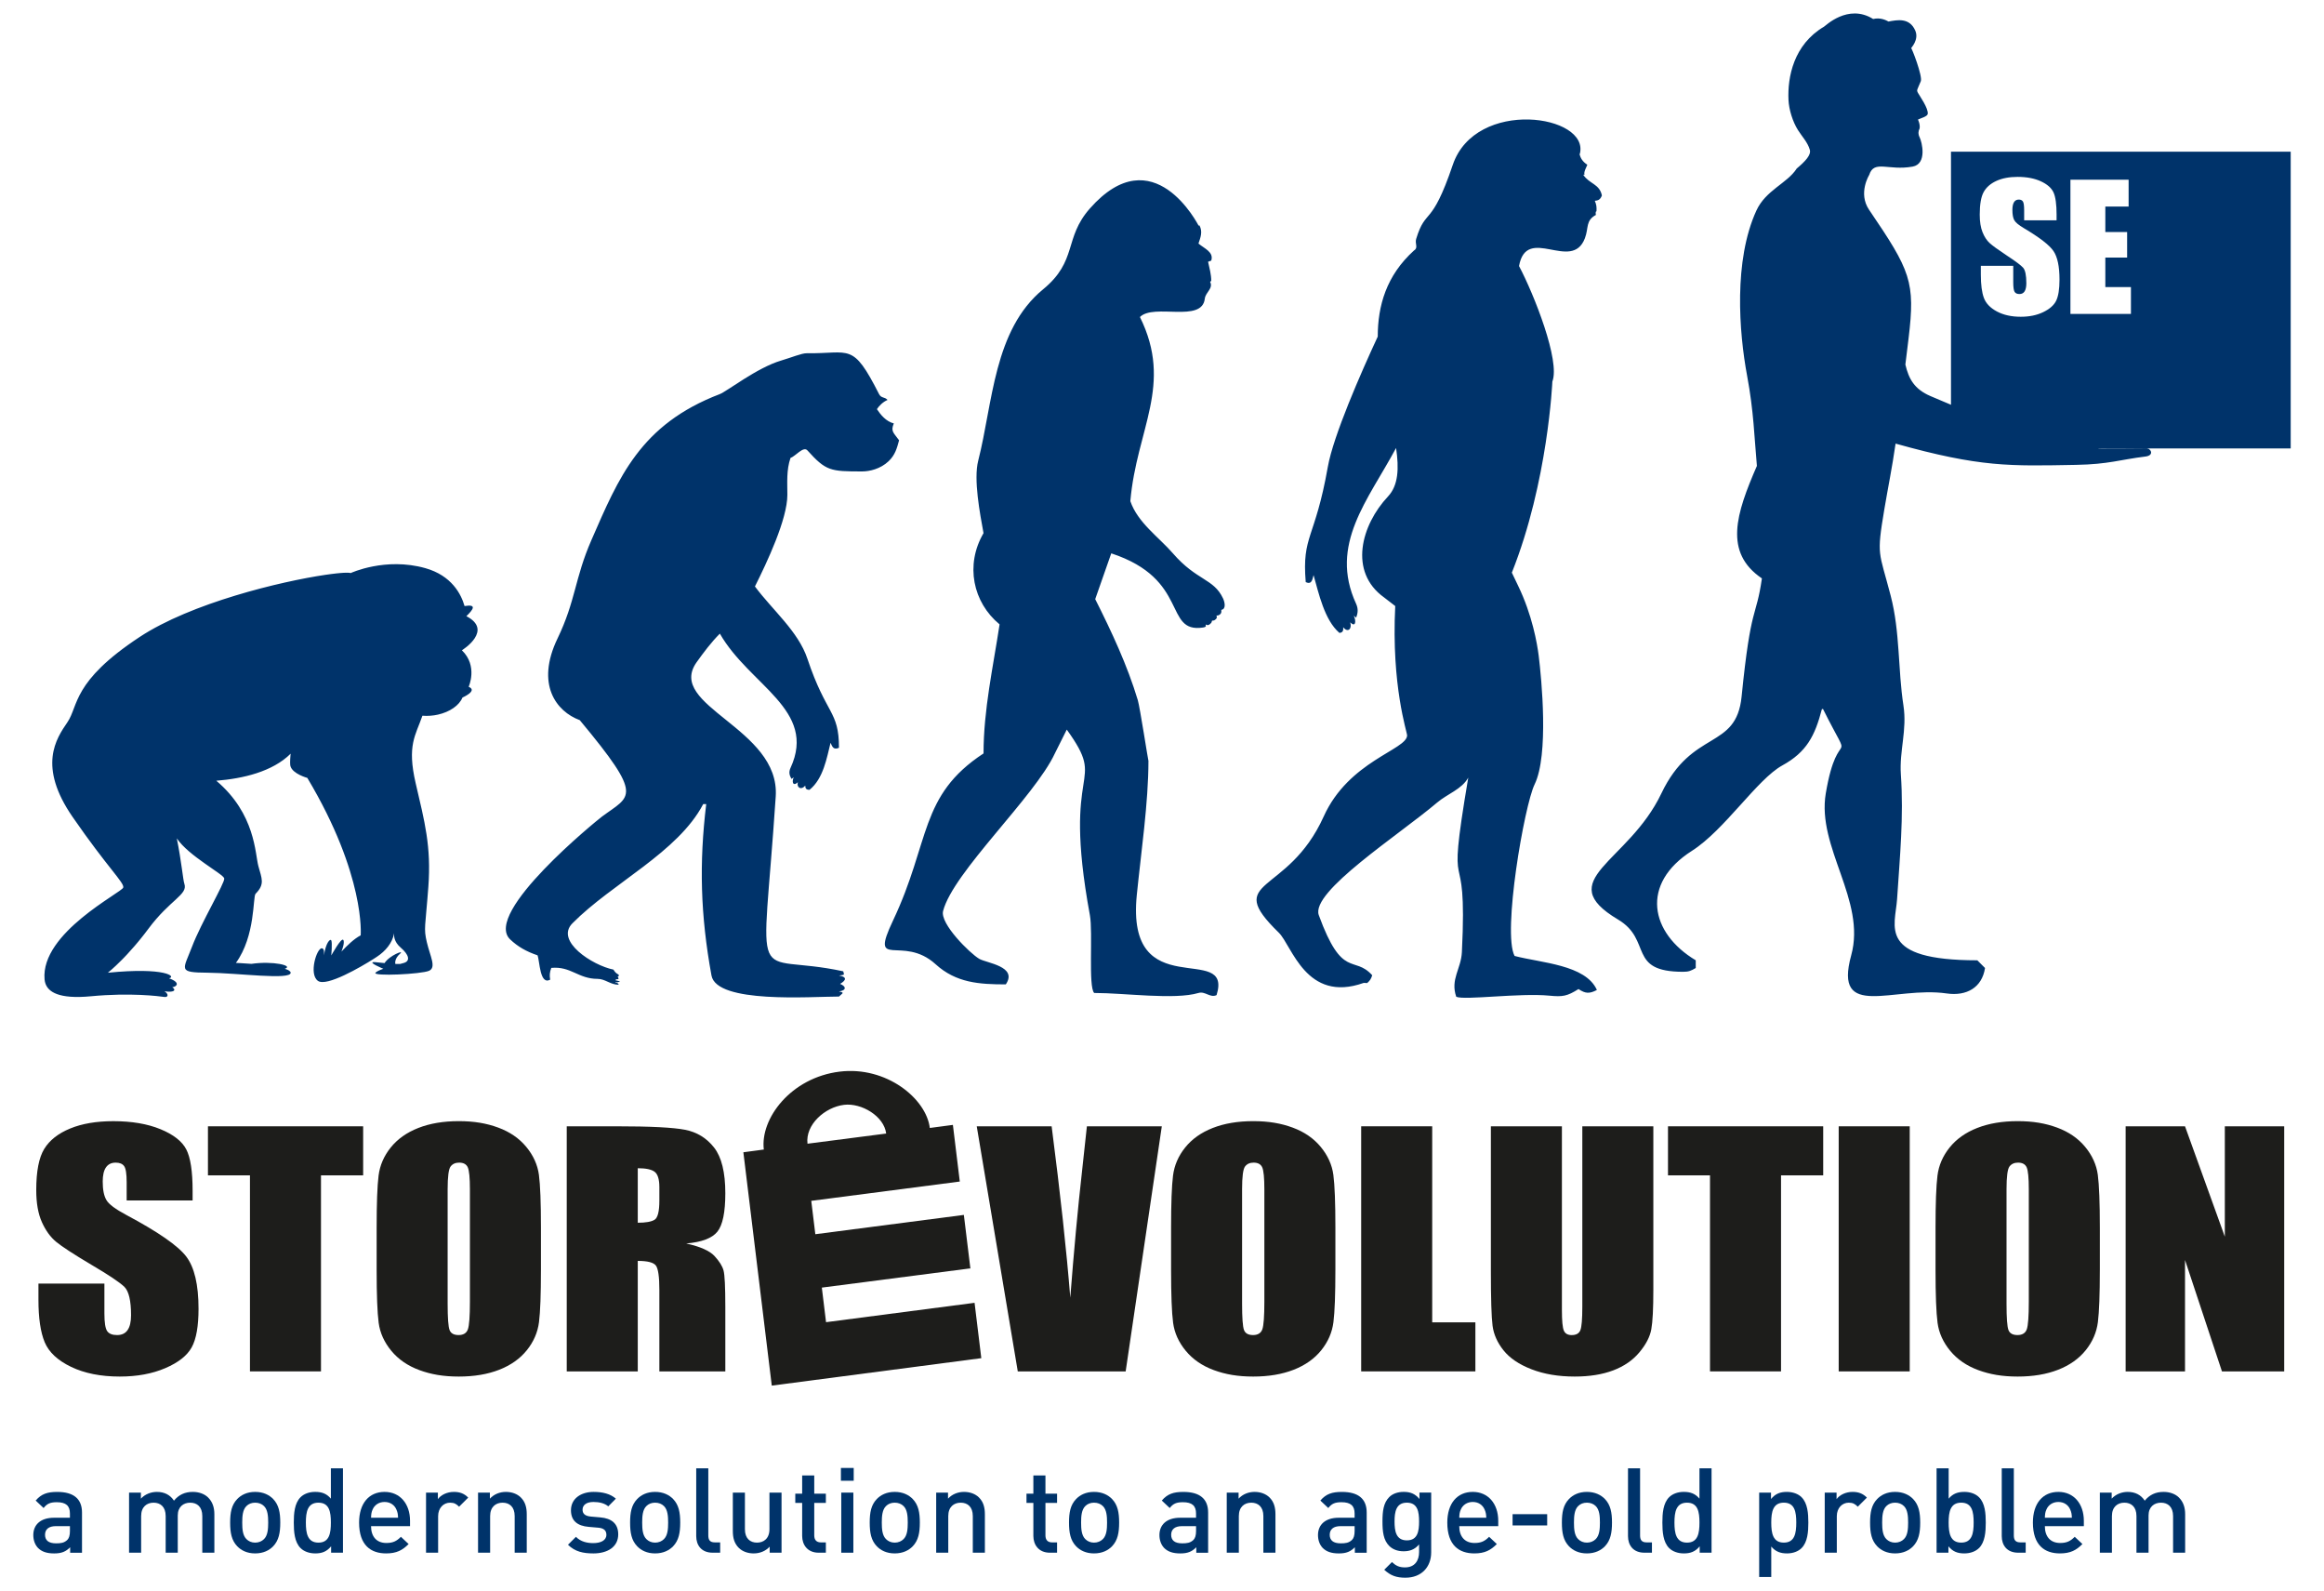 <?xml version="1.0" encoding="UTF-8"?>
<svg id="Logo" xmlns="http://www.w3.org/2000/svg" viewBox="0 0 1903.01 1302.58">
  <defs>
    <style>
      .cls-1 {
        fill-rule: evenodd;
      }

      .cls-1, .cls-2, .cls-3 {
        stroke-width: 0px;
      }

      .cls-1, .cls-3 {
        fill: #00336a;
      }

      .cls-2 {
        fill: #1d1d1b;
      }
    </style>
  </defs>
  <path class="cls-1" d="m474.69,589.51c-19.12-7.07-36.29-29.24-18.12-66.92,14.84-30.78,14.02-49.13,27.65-80.34,22.41-51.27,39.91-94.7,105.23-119.65,5.72-2.18,30.49-21.65,50.16-27.44,8.48-2.49,16.79-6.04,20.95-5.99,35.91.5,37.41-9.48,59.24,33.42,1.85,3.63,4.7,2.12,6.96,4.82-3.61,1.5-6.92,4.74-8.7,7.53,2.96,4.5,7.4,10.03,13.84,11.69-2.75,6.58-.19,7.5,4.31,13.8-1.78,6.6-3.24,12.07-8.62,17.17-6.68,6.33-15.66,8.33-21.64,8.33-26.01,0-29.59-.33-44.81-17.24-3.31-3.67-9.69,4.74-13.84,6.2-3.41,9.99-2.57,19.92-2.57,30.24,0,19.89-16.7,55.28-26.55,74.96,14.43,19.43,35.45,36.7,42.96,59.16,15.47,46.25,25.85,42.37,25.85,72.9-4.66,2.04-5.52-1.06-6.88-4.09-3.04,12-5.83,29.39-17.24,38.5-2.78,0-3.48-1.22-3.48-3.43-3.45,4.06-7.32,1.45-6.05-2.77-4.19,3.76-5.08-.53-3.39-4.09-.58.46-1.16.92-1.74,1.38-1.93-2.94-2.42-5.7-.91-8.98,22.04-47.65-33.56-67.5-57.84-109.96-7.11,7.09-13.38,15.52-18.97,23.32-25.73,35.97,68.46,53.81,64.71,110.01-11.11,166.77-21.69,126.41,55.27,143.1,1.13,3.43.83,2.79-3.48,3.43,6.38,1.06,6.37,3.66.91,6.87,4.93,1.96,5.56,5.23-.91,6.2,4.97,1.04,2.91,1.29,0,4.16-23.08,0-100.15,6.01-104.4-17.24-9.09-49.72-10.13-92.08-4.31-140.32h-2.46c-20.67,39.56-74.43,64.59-107.16,97.67-14.32,14.47,16.55,34.39,33.64,37.83,1.27,2.02,1.98,2.9,4.31,4.17,0,.94.44,1.38-.83,1.38,2.19,3.93-1.45,1.26-1.73,3.11-.04.26-.01-.09,3.75,1.06-3.91,1.49-3.65.09-3.8.47-.43,1.07,2.06-.1,2.61,2.22-6.76,0-11.07-4.82-17.24-4.82-16,0-21.86-10.52-37.95-8.98-1.31,3.62-1.55,5.91-.91,9.64-8.58,4.62-8.48-15.09-10.36-19.94-9-3.05-16.1-7.01-22.45-13.07-22.56-21.54,71.38-97.63,75.15-100.44,23.56-17.57,35.13-15.11-18.15-79.04h0Zm343.82-78.42c-5.32,35.15-13.14,69.87-13.14,105.68-52.8,34.63-43.38,71.92-74.11,136.78-19.74,41.66,7.68,11.02,34.88,35.8,16.75,15.26,35.75,16.48,57.47,16.48,10.01-14.81-15.73-17.4-21.75-20.91-7.57-4.42-32.3-28.75-29.61-39.15,8.21-31.79,74.98-93.44,91.52-128.99,3.26-6.5,6.51-13.02,9.76-19.52,34.24,47.66-4.58,24.32,18.93,151.94,2.59,14.06-1.42,58.73,3.52,63.66,25.16,0,65.79,5.82,85.41,0,5.55-1.64,9.51,4.28,14.81,1.75,13.77-44.26-74.48,9.36-65.33-81.98,3.45-34.44,9.53-75.54,9.53-109.75-.26-.26-7.01-44.07-8.69-49.69-8.63-28.66-21.43-55.99-34.89-82.73l13.14-37.48c64.45,21.16,42.63,65.51,75.07,60.74,4.09-.6,1.56-2.16,2.4-2.4.49-.14,1.19,1.19,3.12-.24,2.28-1.68,1.44-2.28,1.92-2.88.44-.55.96.6,3.12-1.32,1.82-1.62-.15-3.25.84-3,.96.24,2.7-.73,3.24-1.68.96-1.68,0-2.89.6-3,3.85-.72,2.63-6.34,1.2-9.37-7.72-16.36-21.5-14.34-41.01-36.82-11.57-13.33-28.81-25.08-34.88-42.74,5.08-59.08,35.37-95.12,7.86-150.75,11.41-11.41,50.9,5.11,53.12-15.03.58-5.25,7.16-8.38,4.35-13.74.31-.28.61-.56.92-.84,0-5.34-1.48-10.44-2.59-15.64.86-.31,1.73-.61,2.59-.92,2.27-7.07-5.7-9.9-10.46-13.97,1.76-5.21,3.53-9.64.84-14.81-.24.04-.49.08-.73.11-.34-.35-36.91-73.06-89.03-14-21.52,24.39-9.81,42.76-38.31,66.17-40.56,33.31-41.1,93.25-53.12,140.28-3.94,15.4,1.44,43.34,4.34,59.32-15.2,26.07-8.67,56.68,13.14,74.67h0Zm493.21-351.1c-1.99-9.5-10.25-9.4-15.16-16.75.23-.61.4-.25.9.04-.71-2.75,1.32-5.8,2.32-8.39-4.08-2.75-5.46-5.36-6.43-8.77.08,0,.17-.03.27-.04,8.51-32.19-85.35-46.14-104.03,8.92-17.72,52.2-21.93,34.45-29.96,60.55-1.23,3.99,1.95,7.23-1.74,9.46-22.77,20.61-29.69,45.33-29.73,70.52-13.9,29.92-36.41,81.35-40.87,106.62-10.56,59.81-21.29,55.75-18.1,94.39,4.85,2.2,5.39-1.79,6.41-5.75,4.28,14.94,8.87,36.72,21.17,47.31,2.77-.23,3.33-1.83,3.1-4.63,3.86,4.85,7.43,1.24,5.73-4,4.56,4.42,5-1.09,2.95-5.46.63.53,1.25,1.07,1.88,1.61,1.61-3.88,1.81-7.42-.03-11.44-22.3-48.48,9.87-84.74,32.77-127.46,2.47,16.73,1.9,30.63-6.62,39.7-21.93,23.35-32.45,61.67-3.21,82.64,3.05,2.34,6.09,4.7,9.14,7.05-3.27,65.67,9.81,103.24,9.73,105.97-.34,11.74-47.78,20.82-68.3,66.29-29.68,65.77-83.24,49.91-36.74,95.16,10.7,10.42,22.26,57.92,69.54,41.07l2.8.14c2.4-2.17,3.14-3.3,4.12-6.39-15.08-16.69-24.43,3.79-43.74-49.19-6.97-19.14,65.66-65.67,96.88-92.16,8.53-7.23,20.2-10.85,25.51-20.42-19.14,113.05-.19,41.97-5.22,142.83-.69,13.87-9.58,22.22-4.62,36.56,6.8,3,52-3.27,76.25-.91,10.9,1.06,14.51.48,23.86-5.41,5.74,3.82,8.94,3.93,15.06.75-9.28-20.75-45.68-22.1-67.4-27.85-10.09-19.01,7.99-123.21,16.4-140.46,11.74-24.08,5.68-86.4,3.35-105.23-1.25-10.09-5.33-33.53-16.85-57.34-1.48-3.06-4.43-9.38-5.14-10.74-.01.03-.02.06-.03.08-.19-.47-.15-.44.03-.08,29.67-74.47,33.17-156.44,33.17-156.45,6.59-16.8-14.95-71.24-27.29-94.55,6.23-34.21,43.17,5.38,53.92-22.71,3.33-8.7.3-14.54,9.37-19.33-.16,0-.32-.02-.47-.02.03-.96-.39-2.5.61-2.78.18-3.51,0-5.34-1.38-8.56,1.98-.29,4.34-.26,5.82-4.42Zm-922.85,362.21c3.43-5.42,3.95-12.12-6.98-17.79,5.3-5.15,9.15-10.05-1.49-8.29-2.74-9.6-10.45-24.92-32.11-31.02-32.68-9.21-61.07,3.99-61.07,3.99-.32-.09-.76-.16-1.28-.2-.11-.01-.27,0-.39-.02-.45-.03-.92-.05-1.48-.05-.15,0-.34,0-.51.01-.59.01-1.21.02-1.92.06-.19,0-.4.03-.59.03-.75.04-1.53.1-2.38.17-.19.02-.4.04-.59.06-.91.08-1.86.17-2.89.28-.18.02-.37.04-.55.07-1.08.12-2.22.26-3.42.41-.15.02-.3.04-.46.06-1.27.16-2.59.35-3.98.55-.1.02-.19.03-.29.04-36.26,5.35-109.83,22.93-152.35,51.02-55.25,36.48-49.71,56.12-58.93,69.65-9.22,13.48-24.56,35.88,4.3,77.63,28.85,41.74,42.35,53.69,41.42,57.68-.92,4.01-67.78,36.99-64.44,75.19.04.53.13,1.07.24,1.61.03.17.07.32.1.49.1.45.24.89.39,1.35.03.08.04.16.07.24,0,0,0,0,.02,0,2.3,6.29,10.39,12.7,37.24,10.13,32.22-3.06,55.53-.07,60.14.58,3,.41,3.67-2.31,0-4.67,7.2,1.2,10.19-.67,6.37-3.31,3.24-.24,7.5-3.66-2.71-7.31,6.37-1.24-2.71-9.27-49.99-4.55v-.03s4.53-3.56,11.5-10.61c0,0,0,0,0-.01.59-.59,1.2-1.23,1.83-1.87.12-.14.25-.27.38-.4.61-.62,1.22-1.28,1.85-1.95.13-.13.26-.28.39-.42,1.89-2.04,3.9-4.27,6-6.71.31-.37.62-.73.94-1.11.53-.6,1.06-1.25,1.59-1.89.43-.52.87-1.03,1.31-1.58.49-.6.98-1.2,1.47-1.81.54-.66,1.08-1.36,1.63-2.05.43-.54.85-1.07,1.28-1.62.98-1.27,1.98-2.58,2.98-3.92,17.78-23.94,32.52-27.92,29.46-36.82-1.12-3.17-2.37-18.31-6.2-37.22,9.61,14.45,38.26,29.25,38.86,32.83.6,3.62-19.02,36.44-26.36,55.79-7.39,19.34-11.98,21.19,12.88,21.38,24.85.23,68.1,6.23,67.85,0-.06-1.26-1.9-2.32-4.81-3.23,7.69-2.56-9.79-6.57-27.3-4.02-7.2-.55-12.73-.77-12.73-.77,16.11-22.1,13.8-54.33,16.11-56.61,7.82-7.84,5.06-12.45,2.31-22.57-2.78-10.12-2.31-42.8-34.48-69.96,21.82-1.72,46.05-7.39,60.89-22.14-.05.53-.1,1.03-.15,1.52,0,.01,0,.02,0,.03-.01.1-.02.19-.02.29-.07.82-.12,1.57-.17,2.3,0,.23-.02.44-.03.66-.04.72-.06,1.38-.06,1.99,0,.16,0,.3,0,.45,0,.59.02,1.13.06,1.57,0,.09.01.15.02.24.04.45.1.85.17,1.12,1.85,6.44,13.83,9.65,13.83,9.65,47.85,80.12,43.7,128.89,43.7,128.89-5.56,2.9-11.05,8.31-15.79,13.33.2-.46,3.02-7.41,1.54-9.59-1.54-2.28-9.82,12.71-9.82,12.71,0,0,.93-10.47,0-12.27-.91-1.85-4.59,2.11-5.97,12.23.15-2.98.11-5.61-1.71-5.81-4.14-.47-11.04,21.19-3.21,26.7,7.07,4.99,35.15-11.41,45.62-18.05,1.12-.71,2.05-1.3,2.71-1.77,6.9-4.56,12.41-11.03,13.94-18.84.02-.15.06-.27.09-.45.07-.56.15-.89.15-.89-.04.31-.11.61-.15.89-.25,2.02-.21,7.03,5.3,11.78,7.09,6.09,7.97,11.05,2.74,12.6-.81.25-1.85.52-3.06.84-1.45.04-2.76.04-3.99,0-.06-.29-1.04-4.16,3.99-8.51,3.71-3.24-8.87,1.53-12.82,7.81-2.24-.25-4.61-.52-7.55-.74-.5-.05-.91-.05-1.23-.05-5.15.13,7.77,5.45,7.77,5.45-3.01,1.06-5.47,2.18-6.41,3.23-2.76,3.13,37.73,1.2,43.87-1.59,6.1-2.76.95-11.65-1.83-23.33-2.76-11.67-1.22-12.28,1.23-45.4,2.46-33.16-3.06-53.4-10.36-84.7-7.28-31.32-.06-39.28,5.45-55.22l.03-.14c4.43.35,8.74-.02,12.72-.9,9.76-2.19,17.51-7.58,20.1-14,0,0,12.88-5.55,5.06-8.79,0,0,7.82-17.01-5.54-29.89,0,0,7.01-4.31,10.66-10.1Zm1368.36-155.25c-16.64.24-26.36.12-36.35.18-6.27.03-.61-.66,4.63-3.26,3.92-1.95-.26-4.83-12.18-5.42-4.75-.23-23.02-.67-27.09,1.56-7.44,4.07-65.36-18.51-105.47-35.78-13.18-5.67-17.78-14.01-20.55-25.82l2.61-21.36c5.61-46.54,1.7-55.26-32.35-105.36-9.19-13.52.12-28.48.12-28.48,3.99-12.64,15.63-3.24,35.52-6.82,12.11-2.18,7.72-20.14,5.74-24.06-.34-.64-.58-1.29-.69-1.91-.72-2.93.69-5.14.69-5.14.64-3.51-1.33-7.39-1.33-7.39,2-1.05,7.65-2.46,7.99-4.58.72-4.61-6.66-14.82-7.99-17.29-1.33-2.49-.68-2.12,2.32-9.52,1.63-4.08-7.58-27.94-7.94-27.04-.1-.14,6.68-6.93,3.41-14.42-4.73-10.85-14.8-8.71-21.94-7.41-1.51-.82-6.33-3.57-12.55-2.08-20.72-12.95-39.4,6.02-40.21,6.27-24.9,14.66-29.98,41.3-29.11,59.99.38,7.94,3.41,17.75,7.74,24.65,3.26,5.2,7.96,10.01,9.72,16.12,1.21,4.25-3.45,9.28-11.08,15.7l.26-.13c-7.9,12.07-25.29,17.53-32.95,34.27-18.68,40.79-14.29,99.29-7.54,135.36,5.39,28.76,5.87,50.29,7.98,73.62-17.1,39.29-27.25,70.83,4.1,92.1-4.84,33.61-8.96,20.12-16.62,96.7-4.41,44.14-40.46,26.3-65.7,79.31-27.17,57.1-90.22,70.62-35.45,103.26,28.29,16.86,7.29,42.76,53.18,42.76,4.61,0,6.43-.73,10.42-3.1v-6.31c-37.35-22.28-45.65-62.57-3.1-89.63,26.74-17.01,53.4-58.6,74.01-69.91,19.87-10.9,26.67-24.22,32.35-45.97.3-.1.6-.2.9-.3,26.34,52.77,12.4,9.32,2.31,69.2-7.46,44.26,33.24,87.46,20.83,132.51-14.79,53.72,34.84,24.95,78.22,31.24,16.29,2.36,28.94-4.86,31.35-20.83-2.1-2.11-4.2-4.2-6.31-6.31-82.22,0-67.16-27.84-65.7-50.08,2.29-35,5.5-67.08,3.1-102.16-1.32-19.39,5.21-36.16,2.1-56.39-4.56-29.63-2.69-59.99-10.41-89.74-9.65-37.17-11.75-31.95-5.21-70.91,3.05-18.18,6.29-33.51,9.19-53.7,69.66,19.52,93.61,18.38,147.77,17.41,26.85-.48,35.89-4.28,56.92-6.84,7.35-.9,4.51-6.85.35-6.79Z"/>
  <path class="cls-3" d="m1875.74,367.08h-278.17V124.18h278.17v242.89Zm-191.7-191.05c0-8.73-.85-14.92-2.55-18.57s-5.16-6.66-10.39-9.06c-5.23-2.4-11.55-3.6-18.97-3.6-6.79,0-12.58,1.1-17.38,3.29-4.8,2.19-8.27,5.24-10.42,9.13-2.15,3.89-3.22,10.05-3.22,18.46,0,5.84.76,10.63,2.28,14.39,1.52,3.76,3.43,6.7,5.74,8.83s7.01,5.54,14.12,10.25c7.1,4.66,11.56,7.99,13.37,9.98,1.76,1.99,2.65,6.22,2.65,12.69,0,2.94-.46,5.16-1.39,6.65-.93,1.49-2.34,2.24-4.24,2.24s-3.22-.59-3.97-1.77c-.75-1.18-1.12-3.82-1.12-7.94v-13.37h-26.54v7.2c0,8.24.84,14.6,2.51,19.07,1.67,4.48,5.22,8.17,10.62,11.07,5.41,2.89,11.94,4.34,19.58,4.34,6.97,0,13.08-1.25,18.33-3.77s8.79-5.62,10.62-9.33c1.83-3.71,2.75-9.48,2.75-17.31,0-10.77-1.65-18.58-4.96-23.42-3.3-4.84-11.32-11.04-24.04-18.59-4.44-2.62-7.13-4.86-8.08-6.72-.99-1.86-1.49-4.62-1.49-8.29,0-2.85.44-4.98,1.32-6.38.88-1.41,2.18-2.11,3.9-2.11,1.58,0,2.71.52,3.39,1.56.68,1.04,1.02,3.46,1.02,7.26v8.15h26.54v-4.34Zm11.33,80.98h49.55v-21.99h-20.97v-24.16h17.85v-20.91h-17.85v-20.84h19.07v-21.99h-47.65v109.9Z"/>
  <g>
    <path class="cls-3" d="m57.45,1271.07v-4.46c-3.59,3.59-6.99,5.05-13.1,5.05s-10.19-1.46-13.2-4.46c-2.52-2.62-3.88-6.4-3.88-10.58,0-8.25,5.73-14.17,16.98-14.17h13v-3.49c0-6.21-3.11-9.22-10.77-9.22-5.43,0-8.05,1.26-10.77,4.76l-6.5-6.11c4.66-5.43,9.51-7.08,17.66-7.08,13.49,0,20.28,5.73,20.28,16.89v32.9h-9.7Zm-.19-21.74h-11.55c-5.82,0-8.83,2.62-8.83,7.08s2.81,6.99,9.02,6.99c3.79,0,6.6-.29,9.22-2.81,1.46-1.45,2.14-3.78,2.14-7.28v-3.98Z"/>
    <path class="cls-3" d="m165.65,1271.07v-29.98c0-7.67-4.37-10.97-9.9-10.97s-10.19,3.4-10.19,10.48v30.47h-9.9v-29.98c0-7.67-4.37-10.97-9.9-10.97s-10.19,3.4-10.19,10.97v29.98h-9.9v-49.2h9.7v4.95c3.3-3.59,8.15-5.53,13.1-5.53,6.11,0,10.87,2.43,13.97,7.18,3.98-4.85,8.93-7.18,15.43-7.18,5.05,0,9.51,1.65,12.42,4.46,3.79,3.69,5.24,8.35,5.24,13.88v31.44h-9.9Z"/>
    <path class="cls-3" d="m223.68,1265.83c-3.2,3.3-8.05,5.82-14.75,5.82s-11.45-2.52-14.65-5.82c-4.66-4.85-5.82-11.06-5.82-19.41s1.16-14.46,5.82-19.31c3.2-3.3,7.96-5.82,14.65-5.82s11.55,2.52,14.75,5.82c4.66,4.85,5.82,11.06,5.82,19.31s-1.16,14.55-5.82,19.41Zm-7.47-32.9c-1.84-1.84-4.37-2.81-7.28-2.81s-5.34.97-7.18,2.81c-3.01,3.01-3.4,8.15-3.4,13.49s.39,10.48,3.4,13.49c1.84,1.84,4.27,2.91,7.18,2.91s5.43-1.07,7.28-2.91c3.01-3.01,3.4-8.15,3.4-13.49s-.39-10.48-3.4-13.49Z"/>
    <path class="cls-3" d="m271.13,1271.07v-5.24c-3.69,4.46-7.67,5.82-13,5.82-4.95,0-9.32-1.65-12.03-4.37-4.95-4.95-5.53-13.39-5.53-20.86s.58-15.82,5.53-20.77c2.72-2.72,6.99-4.37,11.93-4.37,5.24,0,9.32,1.26,12.91,5.53v-24.84h9.9v69.09h-9.7Zm-10.38-40.95c-8.93,0-10.29,7.57-10.29,16.3s1.36,16.4,10.29,16.4,10.19-7.67,10.19-16.4-1.26-16.3-10.19-16.3Z"/>
    <path class="cls-3" d="m303.83,1249.33c0,8.44,4.46,13.78,12.52,13.78,5.53,0,8.44-1.55,11.94-5.05l6.31,5.92c-5.05,5.05-9.8,7.67-18.44,7.67-12.32,0-22.12-6.5-22.12-25.23,0-15.92,8.25-25.13,20.86-25.13s20.86,9.7,20.86,23.68v4.37h-31.93Zm20.77-13.59c-1.55-3.69-5.05-6.21-9.7-6.21s-8.25,2.52-9.8,6.21c-.97,2.23-1.16,3.69-1.26,6.7h22.12c-.1-3.01-.39-4.46-1.36-6.7Z"/>
    <path class="cls-3" d="m375.93,1233.42c-2.23-2.23-3.98-3.3-7.37-3.3-5.34,0-9.8,4.27-9.8,11.06v29.89h-9.9v-49.2h9.7v5.34c2.52-3.49,7.57-5.92,13.1-5.92,4.75,0,8.35,1.26,11.74,4.66l-7.47,7.47Z"/>
    <path class="cls-3" d="m421.44,1271.07v-29.98c0-7.67-4.37-10.97-9.9-10.97s-10.19,3.4-10.19,10.97v29.98h-9.9v-49.2h9.7v4.95c3.4-3.69,8.15-5.53,13.1-5.53s9.22,1.65,12.13,4.46c3.78,3.69,4.95,8.35,4.95,13.88v31.44h-9.9Z"/>
    <path class="cls-3" d="m485.77,1271.65c-8.05,0-14.85-1.36-20.67-7.08l6.5-6.5c3.98,4.08,9.32,5.14,14.17,5.14,6.02,0,10.77-2.13,10.77-6.79,0-3.3-1.84-5.43-6.6-5.82l-7.86-.68c-9.22-.78-14.55-4.95-14.55-13.59,0-9.61,8.25-15.04,18.53-15.04,7.37,0,13.68,1.55,18.24,5.53l-6.21,6.31c-3.11-2.62-7.47-3.59-12.13-3.59-5.92,0-8.93,2.62-8.93,6.31,0,2.91,1.55,5.14,6.79,5.63l7.76.68c9.22.78,14.65,5.14,14.65,13.88,0,10.29-8.73,15.62-20.47,15.62Z"/>
    <path class="cls-3" d="m551.18,1265.83c-3.2,3.3-8.05,5.82-14.75,5.82s-11.45-2.52-14.65-5.82c-4.66-4.85-5.82-11.06-5.82-19.41s1.16-14.46,5.82-19.31c3.2-3.3,7.96-5.82,14.65-5.82s11.55,2.52,14.75,5.82c4.66,4.85,5.82,11.06,5.82,19.31s-1.16,14.55-5.82,19.41Zm-7.47-32.9c-1.84-1.84-4.37-2.81-7.28-2.81s-5.34.97-7.18,2.81c-3.01,3.01-3.4,8.15-3.4,13.49s.39,10.48,3.4,13.49c1.84,1.84,4.27,2.91,7.18,2.91s5.43-1.07,7.28-2.91c3.01-3.01,3.4-8.15,3.4-13.49s-.39-10.48-3.4-13.49Z"/>
    <path class="cls-3" d="m583.59,1271.07c-9.41,0-13.49-6.31-13.49-13.58v-55.51h9.9v54.92c0,3.78,1.36,5.72,5.34,5.72h4.37v8.44h-6.11Z"/>
    <path class="cls-3" d="m630.26,1271.07v-4.95c-3.4,3.69-8.15,5.53-13.1,5.53s-9.22-1.65-12.13-4.46c-3.78-3.69-4.95-8.34-4.95-13.87v-31.44h9.9v29.98c0,7.67,4.37,10.96,9.9,10.96s10.19-3.4,10.19-10.96v-29.98h9.9v49.2h-9.7Z"/>
    <path class="cls-3" d="m670.34,1271.07c-9.22,0-13.49-6.6-13.49-13.68v-27.07h-5.63v-7.57h5.63v-14.94h9.9v14.94h9.51v7.57h-9.51v26.59c0,3.59,1.75,5.72,5.43,5.72h4.08v8.44h-5.92Z"/>
    <path class="cls-3" d="m688.58,1212.17v-10.48h10.48v10.48h-10.48Zm.29,58.9v-49.2h9.9v49.2h-9.9Z"/>
    <path class="cls-3" d="m747.39,1265.83c-3.2,3.3-8.05,5.82-14.75,5.82s-11.45-2.52-14.65-5.82c-4.66-4.85-5.82-11.06-5.82-19.41s1.16-14.46,5.82-19.31c3.2-3.3,7.96-5.82,14.65-5.82s11.55,2.52,14.75,5.82c4.66,4.85,5.82,11.06,5.82,19.31s-1.16,14.55-5.82,19.41Zm-7.47-32.9c-1.84-1.84-4.37-2.81-7.28-2.81s-5.34.97-7.18,2.81c-3.01,3.01-3.4,8.15-3.4,13.49s.39,10.48,3.4,13.49c1.84,1.84,4.27,2.91,7.18,2.91s5.43-1.07,7.28-2.91c3.01-3.01,3.4-8.15,3.4-13.49s-.39-10.48-3.4-13.49Z"/>
    <path class="cls-3" d="m796.58,1271.07v-29.98c0-7.67-4.37-10.97-9.9-10.97s-10.19,3.4-10.19,10.97v29.98h-9.9v-49.2h9.7v4.95c3.4-3.69,8.15-5.53,13.1-5.53s9.22,1.65,12.13,4.46c3.78,3.69,4.95,8.35,4.95,13.88v31.44h-9.9Z"/>
    <path class="cls-3" d="m859.66,1271.07c-9.22,0-13.49-6.6-13.49-13.68v-27.07h-5.63v-7.57h5.63v-14.94h9.9v14.94h9.51v7.57h-9.51v26.59c0,3.59,1.75,5.72,5.43,5.72h4.08v8.44h-5.92Z"/>
    <path class="cls-3" d="m910.59,1265.83c-3.2,3.3-8.05,5.82-14.75,5.82s-11.45-2.52-14.65-5.82c-4.66-4.85-5.82-11.06-5.82-19.41s1.16-14.46,5.82-19.31c3.2-3.3,7.96-5.82,14.65-5.82s11.55,2.52,14.75,5.82c4.66,4.85,5.82,11.06,5.82,19.31s-1.16,14.55-5.82,19.41Zm-7.47-32.9c-1.84-1.84-4.37-2.81-7.28-2.81s-5.34.97-7.18,2.81c-3.01,3.01-3.4,8.15-3.4,13.49s.39,10.48,3.4,13.49c1.84,1.84,4.27,2.91,7.18,2.91s5.43-1.07,7.28-2.91c3.01-3.01,3.4-8.15,3.4-13.49s-.39-10.48-3.4-13.49Z"/>
    <path class="cls-3" d="m979.58,1271.07v-4.46c-3.59,3.59-6.99,5.05-13.1,5.05s-10.19-1.46-13.2-4.46c-2.52-2.62-3.88-6.4-3.88-10.58,0-8.25,5.73-14.17,16.98-14.17h13v-3.49c0-6.21-3.11-9.22-10.77-9.22-5.43,0-8.05,1.26-10.77,4.76l-6.5-6.11c4.66-5.43,9.51-7.08,17.66-7.08,13.49,0,20.28,5.73,20.28,16.89v32.9h-9.7Zm-.19-21.74h-11.55c-5.82,0-8.83,2.62-8.83,7.08s2.81,6.99,9.02,6.99c3.79,0,6.6-.29,9.22-2.81,1.46-1.45,2.14-3.78,2.14-7.28v-3.98Z"/>
    <path class="cls-3" d="m1034.51,1271.07v-29.98c0-7.67-4.37-10.97-9.9-10.97s-10.19,3.4-10.19,10.97v29.98h-9.9v-49.2h9.7v4.95c3.4-3.69,8.15-5.53,13.1-5.53s9.22,1.65,12.13,4.46c3.78,3.69,4.95,8.35,4.95,13.88v31.44h-9.9Z"/>
    <path class="cls-3" d="m1109.42,1271.07v-4.46c-3.59,3.59-6.99,5.05-13.1,5.05s-10.19-1.46-13.2-4.46c-2.52-2.62-3.88-6.4-3.88-10.58,0-8.25,5.73-14.17,16.98-14.17h13v-3.49c0-6.21-3.11-9.22-10.77-9.22-5.43,0-8.05,1.26-10.77,4.76l-6.5-6.11c4.66-5.43,9.51-7.08,17.66-7.08,13.49,0,20.28,5.73,20.28,16.89v32.9h-9.7Zm-.19-21.74h-11.55c-5.82,0-8.83,2.62-8.83,7.08s2.81,6.99,9.02,6.99c3.79,0,6.6-.29,9.22-2.81,1.46-1.45,2.14-3.78,2.14-7.28v-3.98Z"/>
    <path class="cls-3" d="m1150.86,1291.54c-7.47,0-12.23-1.75-17.37-6.5l6.31-6.31c3.11,2.91,5.82,4.37,10.67,4.37,8.34,0,11.55-5.92,11.55-12.52v-6.31c-3.59,4.27-7.67,5.63-12.71,5.63s-9.02-1.65-11.74-4.37c-4.76-4.76-5.53-11.64-5.53-19.99s.78-15.24,5.53-19.99c2.72-2.72,6.89-4.27,11.84-4.27,5.24,0,9.22,1.36,12.91,5.82v-5.24h9.61v48.9c0,12.03-7.96,20.77-21.06,20.77Zm1.16-61.43c-8.93,0-10.09,7.67-10.09,15.43s1.16,15.43,10.09,15.43,9.99-7.66,9.99-15.43-1.07-15.43-9.99-15.43Z"/>
    <path class="cls-3" d="m1194.91,1249.33c0,8.44,4.46,13.78,12.52,13.78,5.53,0,8.44-1.55,11.94-5.05l6.31,5.92c-5.05,5.05-9.8,7.67-18.44,7.67-12.32,0-22.12-6.5-22.12-25.23,0-15.92,8.25-25.13,20.86-25.13s20.86,9.7,20.86,23.68v4.37h-31.93Zm20.77-13.59c-1.55-3.69-5.05-6.21-9.7-6.21s-8.25,2.52-9.8,6.21c-.97,2.23-1.16,3.69-1.26,6.7h22.12c-.1-3.01-.39-4.46-1.36-6.7Z"/>
    <path class="cls-3" d="m1238.58,1248.75v-9.22h28.33v9.22h-28.33Z"/>
    <path class="cls-3" d="m1314.17,1265.83c-3.2,3.3-8.05,5.82-14.75,5.82s-11.45-2.52-14.65-5.82c-4.66-4.85-5.82-11.06-5.82-19.41s1.16-14.46,5.82-19.31c3.2-3.3,7.96-5.82,14.65-5.82s11.55,2.52,14.75,5.82c4.66,4.85,5.82,11.06,5.82,19.31s-1.16,14.55-5.82,19.41Zm-7.47-32.9c-1.84-1.84-4.37-2.81-7.28-2.81s-5.34.97-7.18,2.81c-3.01,3.01-3.4,8.15-3.4,13.49s.39,10.48,3.4,13.49c1.84,1.84,4.27,2.91,7.18,2.91s5.43-1.07,7.28-2.91c3.01-3.01,3.4-8.15,3.4-13.49s-.39-10.48-3.4-13.49Z"/>
    <path class="cls-3" d="m1346.58,1271.07c-9.41,0-13.49-6.31-13.49-13.58v-55.51h9.9v54.92c0,3.78,1.36,5.72,5.34,5.72h4.37v8.44h-6.11Z"/>
    <path class="cls-3" d="m1391.8,1271.07v-5.24c-3.69,4.46-7.67,5.82-13,5.82-4.95,0-9.32-1.65-12.03-4.37-4.95-4.95-5.53-13.39-5.53-20.86s.58-15.82,5.53-20.77c2.72-2.72,6.99-4.37,11.93-4.37,5.24,0,9.32,1.26,12.91,5.53v-24.84h9.9v69.09h-9.7Zm-10.38-40.95c-8.93,0-10.29,7.57-10.29,16.3s1.36,16.4,10.29,16.4,10.19-7.67,10.19-16.4-1.26-16.3-10.19-16.3Z"/>
    <path class="cls-3" d="m1475.25,1267.28c-2.72,2.72-6.99,4.37-11.94,4.37-5.24,0-9.32-1.36-12.91-5.63v24.94h-9.9v-69.09h9.7v5.24c3.69-4.46,7.67-5.82,13-5.82,4.95,0,9.32,1.65,12.03,4.37,4.95,4.95,5.53,13.29,5.53,20.77s-.58,15.92-5.53,20.86Zm-14.56-37.17c-8.93,0-10.29,7.57-10.29,16.3s1.36,16.4,10.29,16.4,10.19-7.67,10.19-16.4-1.26-16.3-10.19-16.3Z"/>
    <path class="cls-3" d="m1521.25,1233.42c-2.23-2.23-3.98-3.3-7.37-3.3-5.34,0-9.8,4.27-9.8,11.06v29.89h-9.9v-49.2h9.7v5.34c2.52-3.49,7.57-5.92,13.1-5.92,4.75,0,8.35,1.26,11.74,4.66l-7.47,7.47Z"/>
    <path class="cls-3" d="m1566.54,1265.83c-3.2,3.3-8.05,5.82-14.75,5.82s-11.45-2.52-14.65-5.82c-4.66-4.85-5.82-11.06-5.82-19.41s1.16-14.46,5.82-19.31c3.2-3.3,7.96-5.82,14.65-5.82s11.55,2.52,14.75,5.82c4.66,4.85,5.82,11.06,5.82,19.31s-1.16,14.55-5.82,19.41Zm-7.47-32.9c-1.84-1.84-4.37-2.81-7.28-2.81s-5.34.97-7.18,2.81c-3.01,3.01-3.4,8.15-3.4,13.49s.39,10.48,3.4,13.49c1.84,1.84,4.27,2.91,7.18,2.91s5.43-1.07,7.28-2.91c3.01-3.01,3.4-8.15,3.4-13.49s-.39-10.48-3.4-13.49Z"/>
    <path class="cls-3" d="m1620.5,1267.28c-2.72,2.72-7.08,4.37-12.03,4.37-5.34,0-9.32-1.36-13-5.82v5.24h-9.7v-69.09h9.9v24.84c3.59-4.27,7.67-5.53,12.91-5.53,4.95,0,9.22,1.65,11.94,4.37,4.95,4.95,5.53,13.29,5.53,20.77s-.58,15.92-5.53,20.86Zm-14.56-37.17c-8.93,0-10.29,7.57-10.29,16.3s1.36,16.4,10.29,16.4,10.19-7.67,10.19-16.4-1.26-16.3-10.19-16.3Z"/>
    <path class="cls-3" d="m1652.62,1271.07c-9.41,0-13.49-6.31-13.49-13.58v-55.51h9.9v54.92c0,3.78,1.36,5.72,5.34,5.72h4.37v8.44h-6.11Z"/>
    <path class="cls-3" d="m1674.43,1249.33c0,8.44,4.46,13.78,12.52,13.78,5.53,0,8.44-1.55,11.94-5.05l6.31,5.92c-5.05,5.05-9.8,7.67-18.44,7.67-12.32,0-22.12-6.5-22.12-25.23,0-15.92,8.25-25.13,20.86-25.13s20.86,9.7,20.86,23.68v4.37h-31.93Zm20.77-13.59c-1.55-3.69-5.05-6.21-9.7-6.21s-8.25,2.52-9.8,6.21c-.97,2.23-1.16,3.69-1.26,6.7h22.12c-.1-3.01-.39-4.46-1.36-6.7Z"/>
    <path class="cls-3" d="m1779.43,1271.07v-29.98c0-7.67-4.37-10.97-9.9-10.97s-10.19,3.4-10.19,10.48v30.47h-9.9v-29.98c0-7.67-4.37-10.97-9.9-10.97s-10.19,3.4-10.19,10.97v29.98h-9.9v-49.2h9.7v4.95c3.3-3.59,8.15-5.53,13.1-5.53,6.11,0,10.87,2.43,13.97,7.18,3.98-4.85,8.93-7.18,15.43-7.18,5.05,0,9.51,1.65,12.42,4.46,3.79,3.69,5.24,8.35,5.24,13.88v31.44h-9.9Z"/>
  </g>
  <g>
    <g>
      <path class="cls-2" d="m157.73,982.73h-54.01v-14.87c0-6.94-.69-11.36-2.07-13.26-1.38-1.9-3.68-2.85-6.91-2.85-3.5,0-6.15,1.28-7.94,3.85-1.8,2.56-2.69,6.45-2.69,11.66,0,6.7,1.01,11.74,3.03,15.13,1.93,3.39,7.41,7.48,16.43,12.27,25.89,13.79,42.19,25.1,48.92,33.94,6.72,8.84,10.08,23.09,10.08,42.75,0,14.29-1.86,24.83-5.59,31.6-3.73,6.78-10.94,12.45-21.62,17.04-10.68,4.58-23.12,6.88-37.3,6.88-15.56,0-28.85-2.65-39.85-7.93-11.01-5.29-18.21-12.02-21.62-20.2-3.41-8.18-5.11-19.79-5.11-34.82v-13.14h54.01v24.41c0,7.52.76,12.35,2.28,14.5,1.52,2.15,4.21,3.22,8.08,3.22s6.75-1.36,8.63-4.09c1.89-2.73,2.83-6.77,2.83-12.14,0-11.81-1.8-19.54-5.39-23.17-3.68-3.63-12.76-9.71-27.21-18.22-14.46-8.59-24.04-14.83-28.73-18.71-4.7-3.88-8.59-9.25-11.67-16.11-3.09-6.86-4.63-15.62-4.63-26.27,0-15.37,2.19-26.6,6.56-33.71,4.37-7.1,11.44-12.66,21.2-16.67,9.76-4.01,21.55-6.01,35.36-6.01,15.1,0,27.97,2.19,38.61,6.57,10.64,4.38,17.68,9.89,21.13,16.54,3.45,6.65,5.18,17.95,5.18,33.89v7.93Z"/>
      <path class="cls-2" d="m297.37,922.01v40.15h-34.53v160.48h-58.16v-160.48h-34.4v-40.15h127.08Z"/>
      <path class="cls-2" d="m442.95,1039.49c0,20.16-.53,34.43-1.59,42.82-1.06,8.39-4.38,16.05-9.95,22.99-5.57,6.94-13.1,12.27-22.58,15.99-9.49,3.72-20.54,5.58-33.15,5.58s-22.72-1.76-32.25-5.27c-9.53-3.51-17.2-8.78-23-15.8-5.8-7.02-9.25-14.66-10.36-22.93-1.1-8.26-1.66-22.72-1.66-43.37v-34.33c0-20.16.53-34.43,1.59-42.82,1.06-8.38,4.37-16.05,9.95-22.99,5.57-6.94,13.1-12.27,22.59-15.99,9.48-3.72,20.53-5.58,33.15-5.58s22.72,1.76,32.25,5.27c9.53,3.51,17.2,8.78,23,15.8,5.8,7.02,9.26,14.67,10.36,22.93,1.1,8.26,1.66,22.72,1.66,43.37v34.33Zm-58.16-65.93c0-9.33-.58-15.3-1.73-17.91-1.15-2.6-3.52-3.9-7.11-3.9-3.04,0-5.37,1.05-6.98,3.16-1.61,2.11-2.42,8.32-2.42,18.65v93.69c0,11.65.53,18.84,1.59,21.56,1.06,2.73,3.52,4.09,7.39,4.09s6.49-1.57,7.6-4.71c1.1-3.14,1.66-10.62,1.66-22.43v-92.2Z"/>
      <path class="cls-2" d="m464.08,922.01h41.16c27.44,0,46.02.95,55.74,2.85,9.71,1.9,17.63,6.75,23.76,14.56,6.12,7.81,9.19,20.26,9.19,37.36,0,15.61-2.17,26.11-6.49,31.48-4.33,5.37-12.85,8.59-25.56,9.67,11.51,2.56,19.25,5.99,23.21,10.29,3.96,4.3,6.42,8.24,7.39,11.83.97,3.59,1.45,13.49,1.45,29.68v52.92h-54.01v-66.67c0-10.74-.95-17.39-2.83-19.95-1.89-2.56-6.84-3.84-14.85-3.84v90.47h-58.16v-200.64Zm58.16,34.33v44.61c6.54,0,11.12-.81,13.74-2.42,2.62-1.61,3.94-6.83,3.94-15.68v-11.03c0-6.36-1.27-10.53-3.8-12.52-2.53-1.98-7.16-2.97-13.88-2.97Z"/>
      <path class="cls-2" d="m951.35,922.01l-29.6,200.64h-88.34l-33.6-200.64h61.33c7.13,55.27,12.22,102.03,15.26,140.28,3-38.66,6.19-72.99,9.57-102.97l4.04-37.31h61.33Z"/>
      <path class="cls-2" d="m1093.48,1039.49c0,20.16-.53,34.43-1.59,42.82-1.06,8.39-4.38,16.05-9.95,22.99-5.57,6.94-13.1,12.27-22.58,15.99-9.49,3.72-20.54,5.58-33.15,5.58s-22.72-1.76-32.25-5.27c-9.53-3.51-17.2-8.78-23-15.8-5.8-7.02-9.25-14.66-10.36-22.93-1.1-8.26-1.66-22.72-1.66-43.37v-34.33c0-20.16.53-34.43,1.59-42.82,1.06-8.38,4.37-16.05,9.95-22.99,5.57-6.94,13.1-12.27,22.59-15.99,9.48-3.72,20.53-5.58,33.15-5.58s22.72,1.76,32.25,5.27c9.53,3.51,17.2,8.78,23,15.8,5.8,7.02,9.26,14.67,10.36,22.93,1.1,8.26,1.66,22.72,1.66,43.37v34.33Zm-58.16-65.93c0-9.33-.58-15.3-1.73-17.91-1.15-2.6-3.52-3.9-7.11-3.9-3.04,0-5.37,1.05-6.98,3.16-1.61,2.11-2.42,8.32-2.42,18.65v93.69c0,11.65.53,18.84,1.59,21.56,1.06,2.73,3.52,4.09,7.39,4.09s6.49-1.57,7.6-4.71c1.1-3.14,1.66-10.62,1.66-22.43v-92.2Z"/>
      <path class="cls-2" d="m1172.76,922.01v160.48h35.36v40.15h-93.52v-200.64h58.16Z"/>
      <path class="cls-2" d="m1353.84,922.01v134.09c0,15.2-.55,25.88-1.66,32.04-1.1,6.16-4.38,12.48-9.81,18.96-5.43,6.49-12.59,11.4-21.48,14.75-8.89,3.35-19.36,5.02-31.43,5.02-13.35,0-25.14-1.98-35.36-5.95-10.22-3.96-17.87-9.13-22.93-15.49-5.07-6.36-8.06-13.07-8.98-20.14-.92-7.06-1.38-21.91-1.38-44.55v-118.72h58.16v150.45c0,8.76.53,14.36,1.59,16.79,1.06,2.44,3.2,3.66,6.42,3.66,3.68,0,6.05-1.34,7.11-4.03,1.06-2.68,1.59-9.03,1.59-19.02v-147.84h58.16Z"/>
      <path class="cls-2" d="m1492.93,922.01v40.15h-34.53v160.48h-58.16v-160.48h-34.4v-40.15h127.08Z"/>
      <path class="cls-2" d="m1563.78,922.01v200.64h-58.16v-200.64h58.16Z"/>
      <path class="cls-2" d="m1719.45,1039.49c0,20.16-.53,34.43-1.59,42.82-1.06,8.39-4.38,16.05-9.95,22.99-5.57,6.94-13.1,12.27-22.58,15.99-9.49,3.72-20.54,5.58-33.15,5.58s-22.72-1.76-32.25-5.27c-9.53-3.51-17.2-8.78-23-15.8-5.8-7.02-9.25-14.66-10.36-22.93-1.1-8.26-1.66-22.72-1.66-43.37v-34.33c0-20.16.53-34.43,1.59-42.82,1.06-8.38,4.37-16.05,9.95-22.99,5.57-6.94,13.1-12.27,22.59-15.99,9.48-3.72,20.53-5.58,33.15-5.58s22.72,1.76,32.25,5.27c9.53,3.51,17.2,8.78,23,15.8,5.8,7.02,9.26,14.67,10.36,22.93,1.1,8.26,1.66,22.72,1.66,43.37v34.33Zm-58.16-65.93c0-9.33-.58-15.3-1.73-17.91-1.15-2.6-3.52-3.9-7.11-3.9-3.04,0-5.37,1.05-6.98,3.16-1.61,2.11-2.42,8.32-2.42,18.65v93.69c0,11.65.53,18.84,1.59,21.56,1.06,2.73,3.52,4.09,7.39,4.09s6.49-1.57,7.6-4.71c1.1-3.14,1.66-10.62,1.66-22.43v-92.2Z"/>
      <path class="cls-2" d="m1870.42,922.01v200.64h-50.97l-30.25-91.21v91.21h-48.62v-200.64h48.62l32.6,90.34v-90.34h48.62Z"/>
    </g>
    <path class="cls-2" d="m798.03,1066.5l-121.62,15.86-3.45-28.3,121.63-15.76-5.33-43.75-121.63,15.8-3.33-27.32,121.63-15.8-5.65-46.37-18.9,2.51c-2.95-24.18-35.75-50.76-73.76-46.12-40.08,4.89-65.24,38.53-62.17,63.78l-16.74,2.24,23.26,191.02,171.57-22.47-5.52-45.32Zm-106.94-162.06c14.37-1.75,32.83,9.29,34.56,23.5l-64.43,8.32c-1.9-15.57,14.28-29.91,29.87-31.81Z"/>
  </g>
</svg>